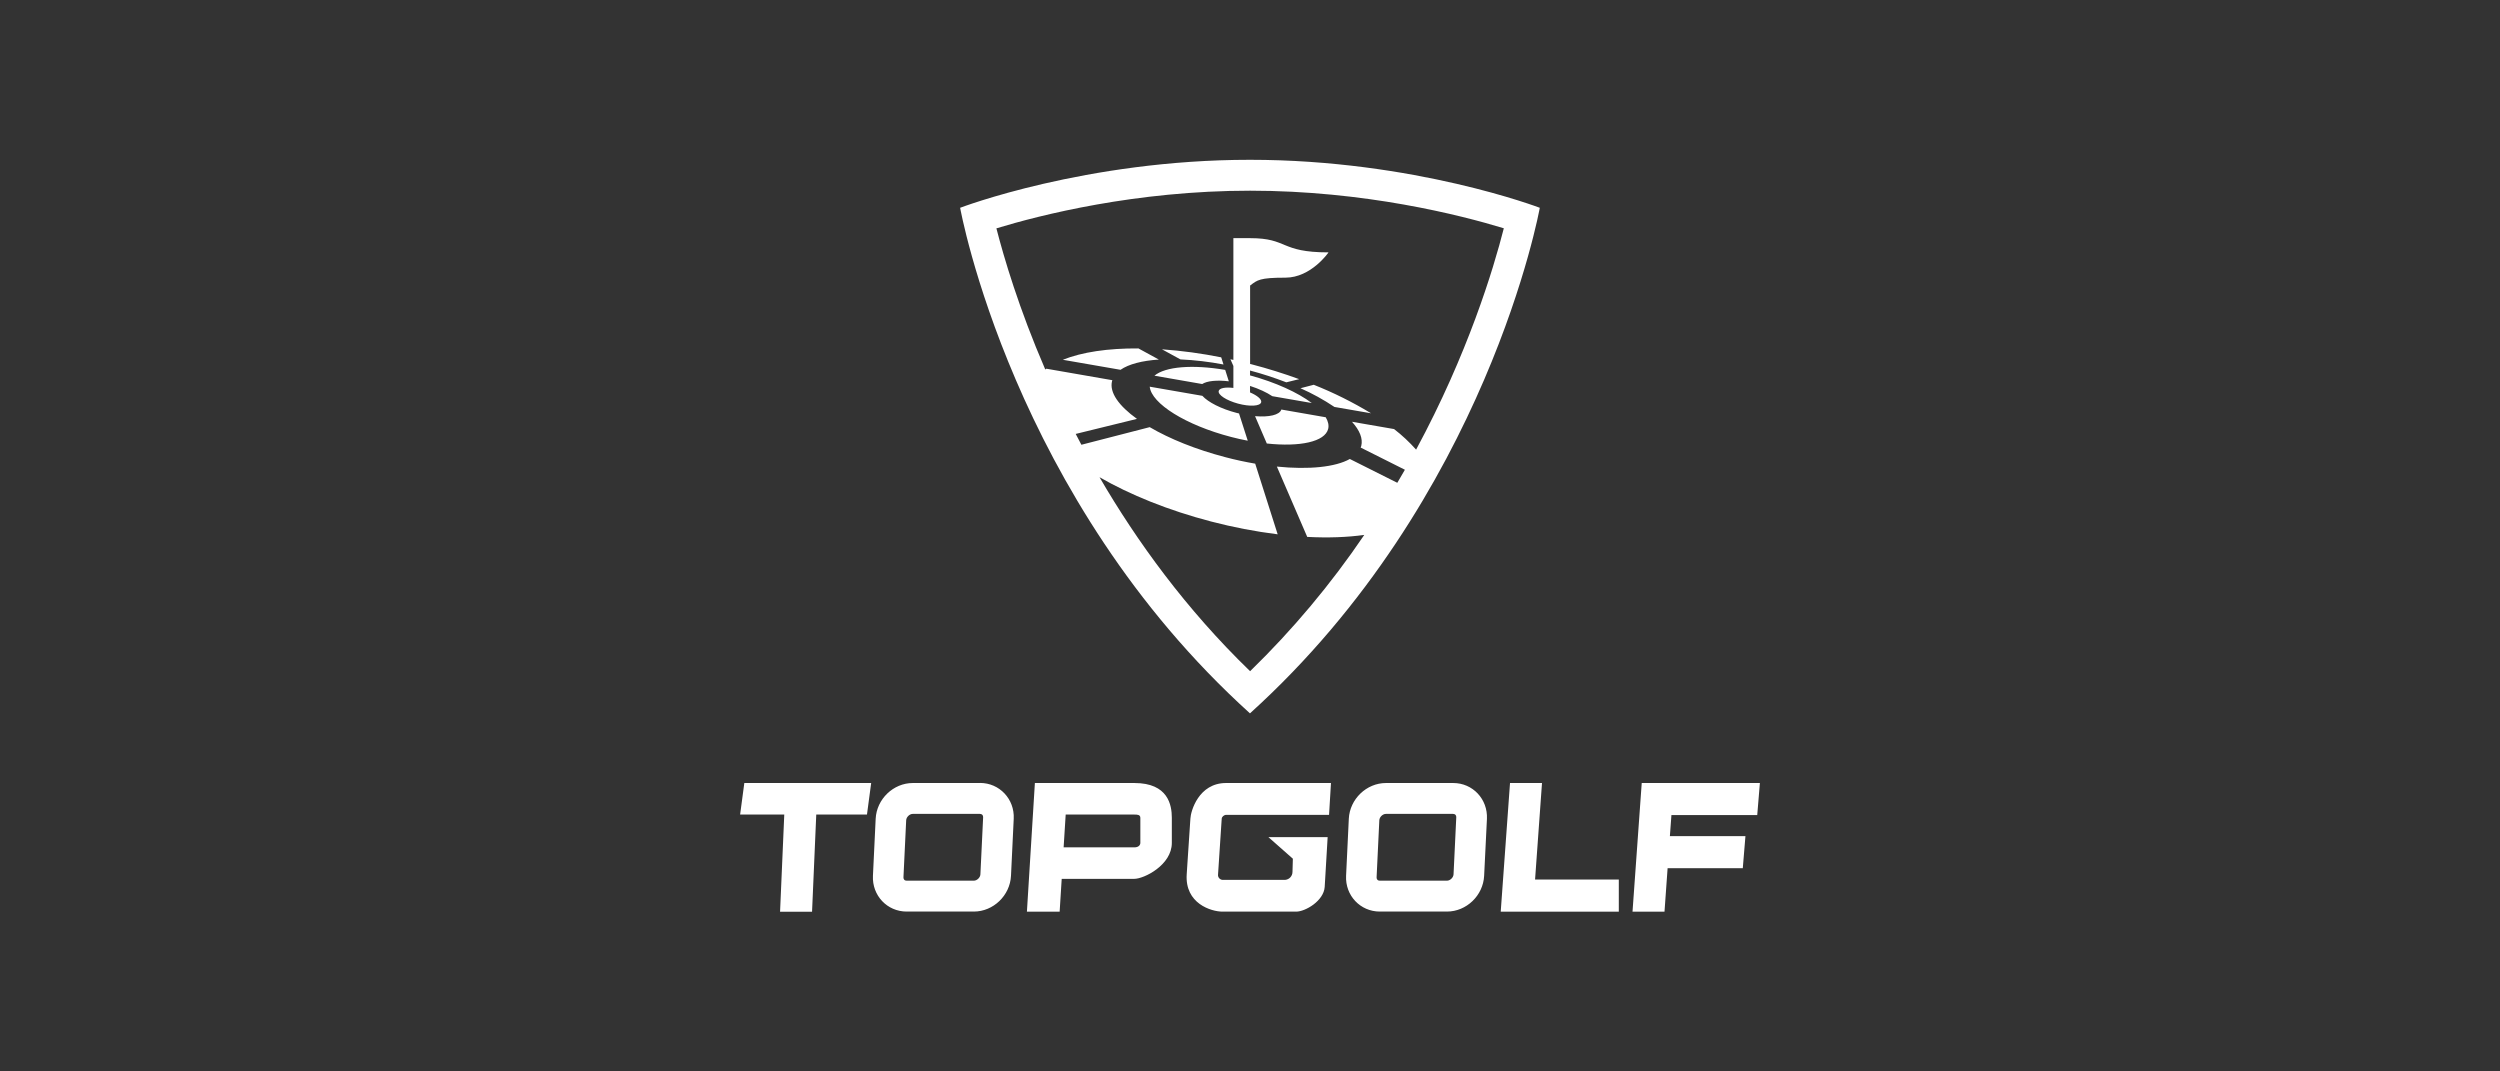 <?xml version="1.0" encoding="UTF-8"?><svg id="Layer_2" xmlns="http://www.w3.org/2000/svg" viewBox="0 0 339.17 145.36"><rect x="0" y="0" width="339.17" height="145.36" fill="#333333" stroke="none"/><defs><style>.cls-1{fill:rgba(255,255,255,0);}.cls-1,.cls-2{stroke-width:0px;}.cls-2{fill:#fff;}</style></defs><g id="Layer_1-2"><rect class="cls-1" width="339.17" height="145.36"/><path class="cls-2" d="M169.58,96.78c32.27-29.19,39.32-68.59,39.32-68.59,0,0-17.01-6.51-39.32-6.51s-39.32,6.51-39.32,6.51c0,0,7.04,39.4,39.32,68.59ZM170.27,62.9c-1.29-.22-2.65-.51-4.01-.87-4.02-1.05-7.59-2.5-10.28-4.08l-9.27,2.39c-.26-.5-.52-.99-.77-1.47l8.31-2.04c-2.46-1.77-3.77-3.59-3.38-5.13.01-.04.03-.08.04-.12l-8.96-1.56s-.09.07-.14.11c-3.59-8.31-5.62-15.22-6.63-19.15,5.91-1.8,18.9-5.11,34.42-5.11s28.52,3.3,34.42,5.1c-1.41,5.55-4.88,17.02-11.9,30.03-.91-1.02-1.91-1.96-2.99-2.79l-5.71-.99c1.04,1.15,1.51,2.28,1.26,3.28-.02.07-.05.15-.08.22l6,3.01c-.34.59-.68,1.18-1.03,1.77l-6.44-3.23c-1.96,1.1-5.56,1.47-9.9,1.03l4.12,9.54c2.84.15,5.45.05,7.74-.27-4.52,6.67-9.71,12.87-15.49,18.49-8.7-8.42-15.36-17.61-20.43-26.32,4.12,2.38,9.34,4.5,15.17,6.02,2.96.77,5.96,1.35,9,1.73l-3.05-9.59ZM171.87,60.18l-1.6-3.72c1.9.16,3.33-.16,3.57-.9l6.02,1.05c.33.56.45,1.09.33,1.58-.44,1.75-3.84,2.46-8.31,1.98h0ZM168.1,56.11l1.18,3.68c-.74-.14-1.5-.31-2.26-.51-6.15-1.6-10.81-4.53-11.04-6.82l7.14,1.24c.78.86,2.53,1.77,4.66,2.32.12.03.23.06.34.08h0ZM166.22,50.18l.49,1.55c-1.61-.19-2.95-.06-3.61.37l-6.48-1.13c1.46-1.24,5.17-1.54,9.59-.79h0ZM178.23,52.2c2.7,1.07,5.3,2.37,7.78,3.87l-4.97-.86c-1.46-.98-3-1.83-4.61-2.54l1.81-.47ZM157.23,48.78c-2.28.15-4.1.62-5.21,1.39l-7.83-1.36c2.59-1.04,6.13-1.57,10.26-1.54l2.77,1.51ZM160.15,48.76l-2.51-1.37c2.7.19,5.39.56,8.04,1.09l.31.97c-1.93-.37-3.88-.6-5.84-.69ZM167.97,54.76c-1.59-.43-2.77-1.2-2.63-1.72.1-.4.92-.54,1.99-.41v-2.98l-.4-.91c.13.03.26.06.4.09v-16.52h2.26c5.22,0,3.99,1.93,10.65,1.93,0,0-2.35,3.43-5.85,3.43s-3.81.32-4.79,1.07v10.64l.18.04c2.26.59,4.43,1.27,6.48,2.02l-1.75.43c-1.61-.62-3.25-1.16-4.92-1.6v.66c3.49.95,6.47,2.32,8.38,3.75l-5.36-.93c-.76-.51-1.8-1-3.02-1.39v.88c.99.42,1.62.95,1.51,1.34-.14.53-1.54.61-3.13.18h0ZM100.98,106.23h17.21l-.57,4.28h-6.88l-.57,13.18h-4.34l.57-13.18h-5.99l.57-4.28ZM132.96,106.23h-9.12c-2.64,0-4.91,2.18-5.04,4.85l-.37,7.74c-.13,2.67,1.93,4.85,4.57,4.85h9.12c2.64,0,4.91-2.18,5.04-4.85l.37-7.75c.13-2.66-1.93-4.85-4.57-4.85ZM133.01,118.62c-.02.43-.46.86-.89.86h-9.12c-.12,0-.23-.03-.32-.12-.08-.09-.12-.21-.11-.33l.37-7.75c.02-.43.46-.86.89-.86h9.12c.12,0,.24.04.32.12.08.09.12.21.11.33l-.37,7.74ZM197.15,106.23h-9.12c-2.64,0-4.91,2.18-5.04,4.85l-.37,7.74c-.13,2.67,1.93,4.85,4.57,4.85h9.12c2.64,0,4.91-2.18,5.04-4.85l.38-7.74c.12-2.67-1.93-4.85-4.57-4.85ZM197.2,118.62c-.02.43-.46.86-.89.86h-9.12c-.12,0-.23-.03-.32-.12-.08-.09-.12-.21-.11-.33l.37-7.75c.02-.43.46-.86.89-.86h9.12c.12,0,.24.04.32.12.08.09.12.21.11.33l-.37,7.74ZM153.9,106.23h-13.5l-1.08,17.45h4.44l.28-4.45h9.86c1.29,0,5.08-1.85,5.08-4.88v-3.4c0-1.72-.49-4.72-5.08-4.72ZM154.71,114.35c0,.27-.22.61-.81.61h-9.6l.28-4.45h9.32c.38,0,.81,0,.81.45v3.4ZM166.35,106.23h14.22l-.26,4.32h-13.96c-.29,0-.58.26-.6.5,0,.04,0,.15-.02.28l-.48,7.3c-.05.36.21.69.57.74.02,0,.04,0,.05,0h8.49c.56-.05.99-.52.99-1.09l.05-1.78-3.32-2.93h8.04l-.4,6.75c-.12,1.9-2.63,3.36-3.87,3.36h-9.99c-1.54,0-5.12-1.1-4.86-5.06l.1-1.54.4-6.02c.04-.99,1.11-4.83,4.84-4.83h0ZM226.76,110.57l-.21,2.87h10.25l-.36,4.35h-10.2l-.42,5.89h-4.34l1.25-17.45h16.03l-.36,4.35h-11.63ZM208.26,119.32h11.36v4.36h-16.02l1.26-17.45h4.34l-.94,13.09Z"/></g></svg>